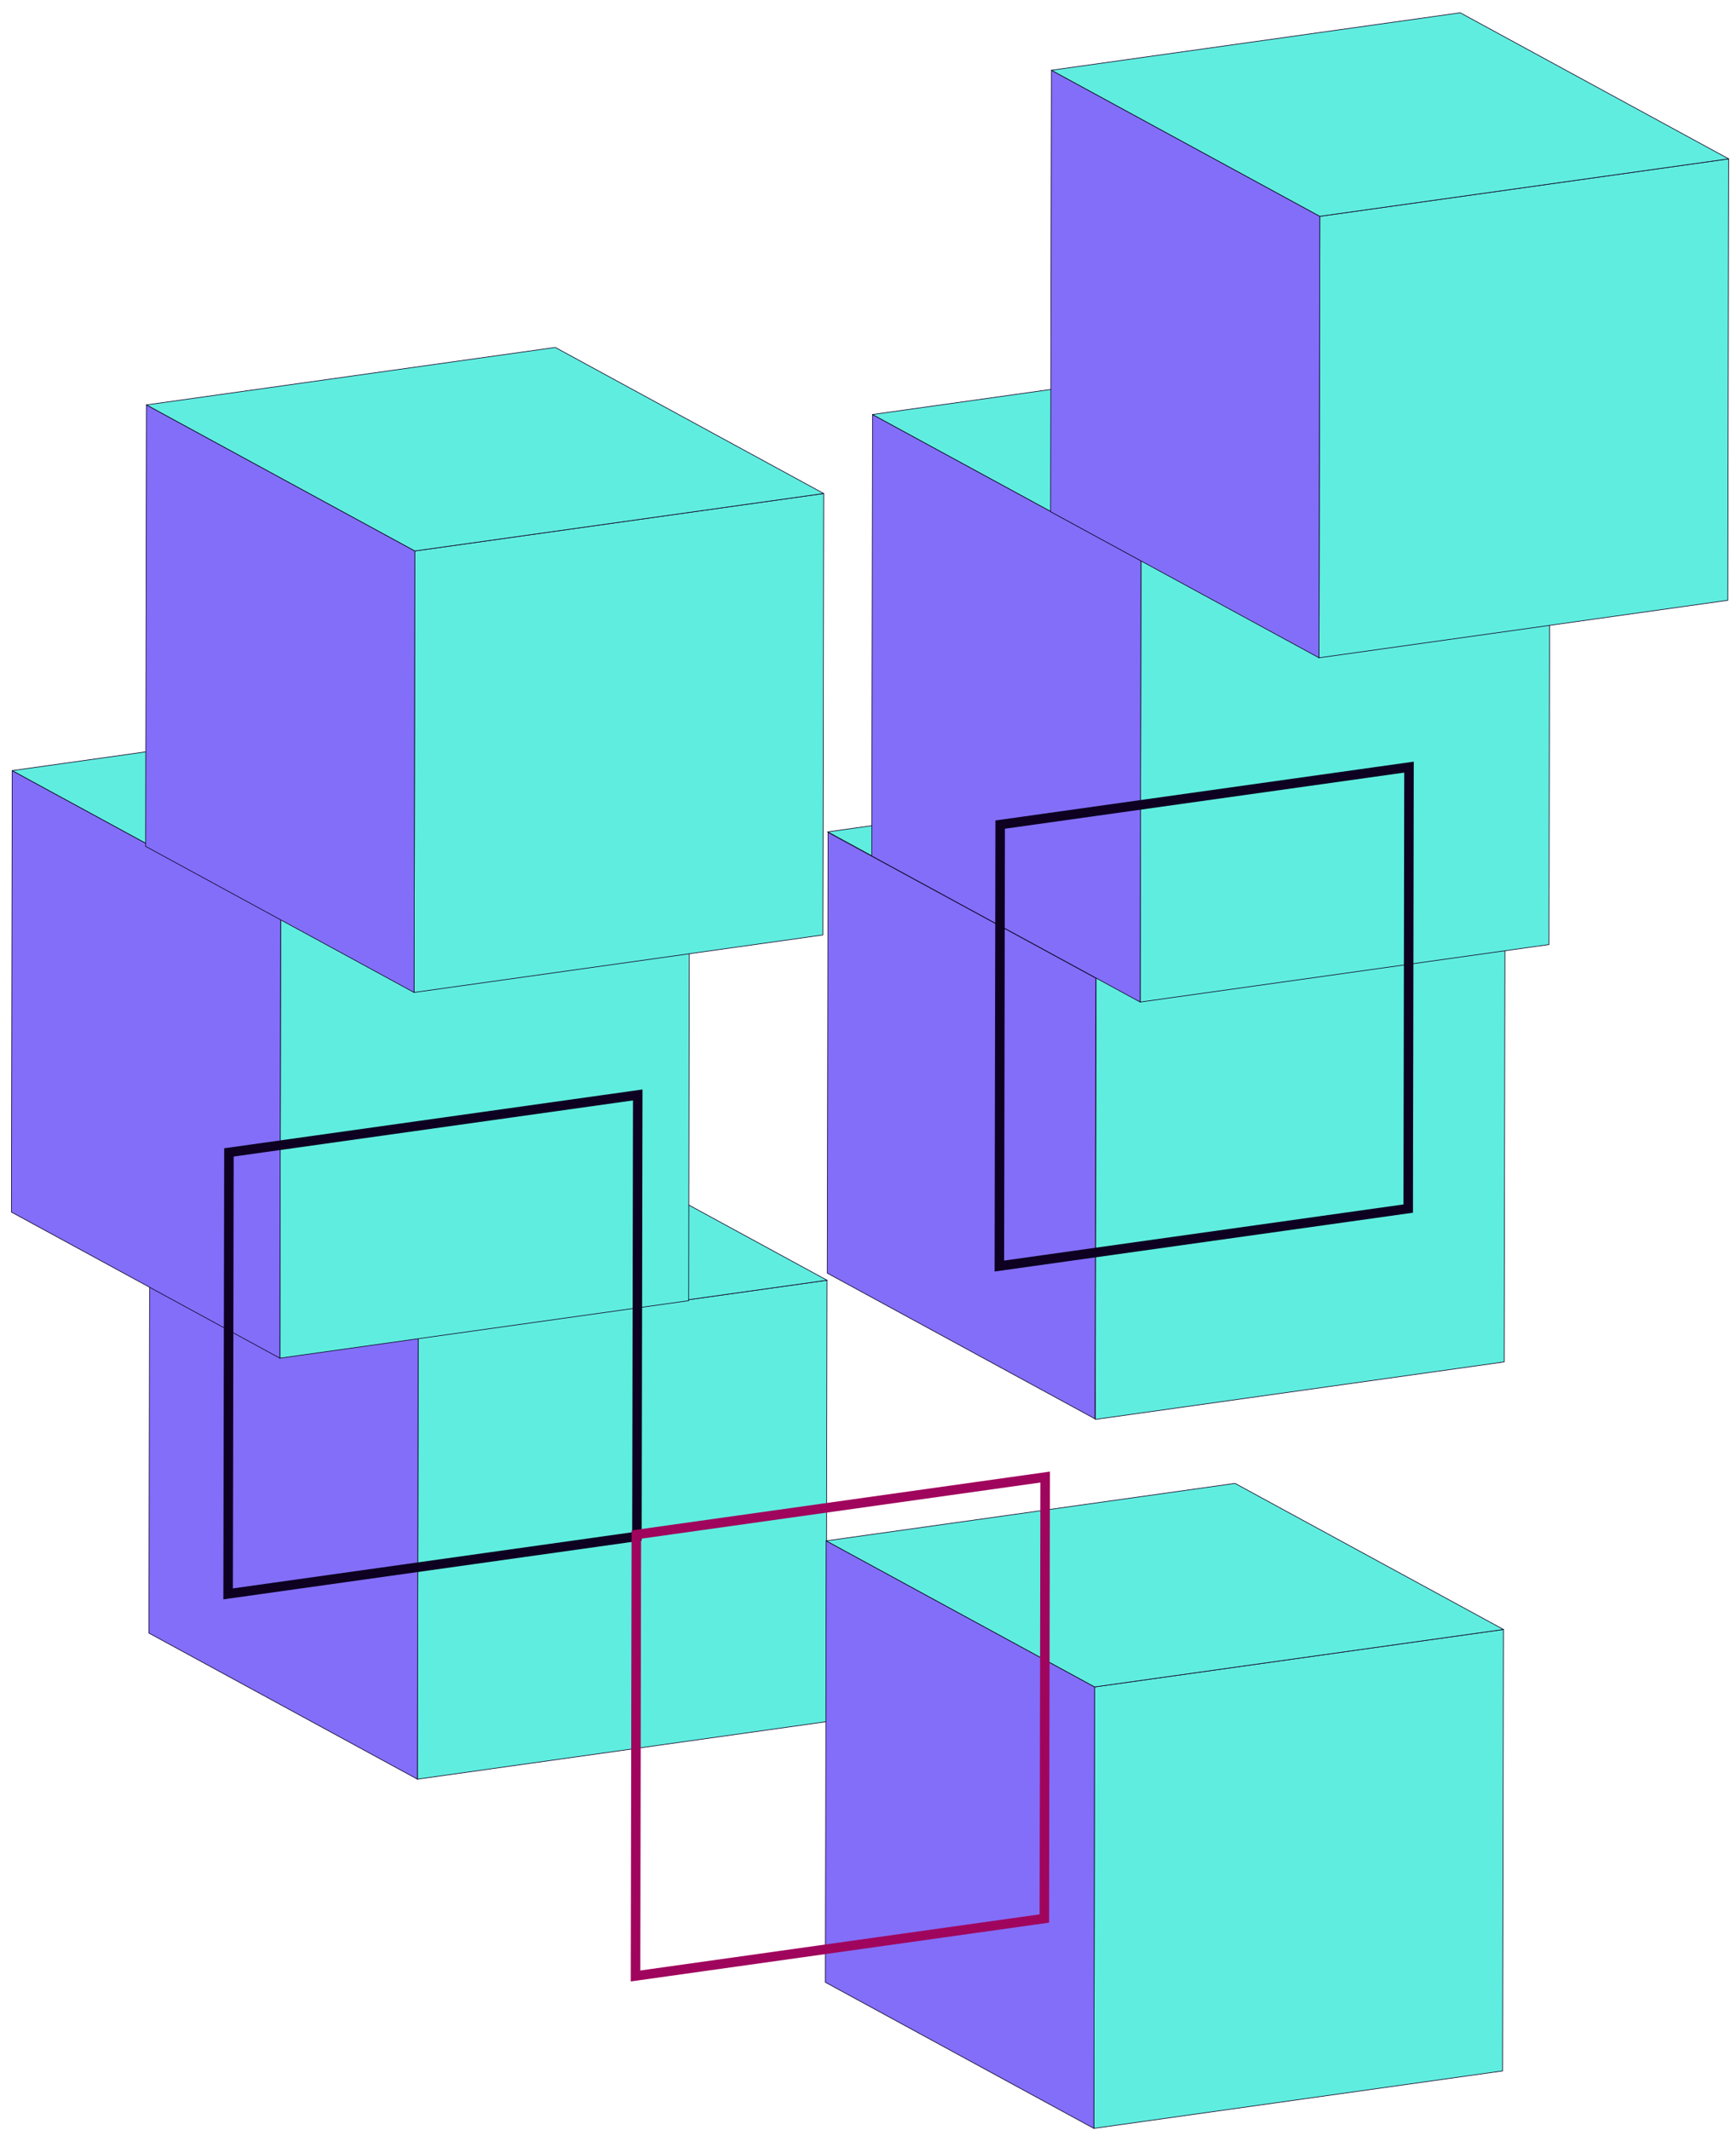<svg width="137" height="168" viewBox="0 0 137 168" fill="none" xmlns="http://www.w3.org/2000/svg">
<path d="M118.77 72.609L118.705 107.431L86.442 111.965L86.507 77.143L118.77 72.609Z" fill="#5FEDDF" stroke="#0D0021" stroke-width="0.05"/>
<path d="M86.482 77.158L86.418 111.923L65.285 100.427L65.35 65.662L86.482 77.158Z" fill="#836EF9" stroke="#0D0021" stroke-width="0.05"/>
<path d="M86.507 77.141L65.325 65.617L97.587 61.084L118.77 72.607L86.507 77.141Z" fill="#5FEDDF" stroke="#0D0021" stroke-width="0.05"/>
<path d="M65.266 100.988L65.201 135.81L32.939 140.344L33.004 105.522L65.266 100.988Z" fill="#5FEDDF" stroke="#0D0021" stroke-width="0.05"/>
<path d="M32.939 140.344L11.753 128.821L11.818 93.999L33.004 105.522L32.939 140.344Z" fill="#836EF9" stroke="#0D0021" stroke-width="0.05"/>
<path d="M33.004 105.52L11.818 93.996L44.08 89.463L65.266 100.986L33.004 105.52Z" fill="#5FEDDF" stroke="#0D0021" stroke-width="0.05" stroke-linejoin="round"/>
<path d="M118.65 128.535L118.582 163.357L86.323 167.891L86.385 133.069L118.65 128.535Z" fill="#5FEDDF" stroke="#0D0021" stroke-width="0.05"/>
<path d="M86.323 167.891L65.137 156.367L65.202 121.545L86.384 133.069L86.323 167.891Z" fill="#836EF9" stroke="#0D0021" stroke-width="0.05"/>
<path d="M86.385 133.066L65.202 121.543L97.464 117.01L118.65 128.533L86.385 133.066Z" fill="#5FEDDF" stroke="#0D0021" stroke-width="0.05" stroke-linejoin="round"/>
<path d="M122.306 39.687L122.241 74.509L89.979 79.043L90.043 44.221L122.306 39.687Z" fill="#5FEDDF" stroke="#0D0021" stroke-width="0.05"/>
<path d="M89.979 79.043L68.793 67.52L68.858 32.698L90.043 44.221L89.979 79.043Z" fill="#836EF9" stroke="#0D0021" stroke-width="0.05"/>
<path d="M90.043 44.219L68.858 32.696L101.12 28.162L122.306 39.685L90.043 44.219Z" fill="#5FEDDF" stroke="#0D0021" stroke-width="0.05" stroke-linejoin="round"/>
<path d="M136.419 12.531L136.354 47.353L104.092 51.887L104.156 17.065L136.419 12.531Z" fill="#5FEDDF" stroke="#0D0021" stroke-width="0.05"/>
<path d="M104.092 51.887L82.906 40.364L82.974 5.541L104.157 17.065L104.092 51.887Z" fill="#836EF9" stroke="#0D0021" stroke-width="0.05"/>
<path d="M104.156 17.062L82.974 5.539L115.236 1.006L136.419 12.529L104.156 17.062Z" fill="#5FEDDF" stroke="#0D0021" stroke-width="0.05" stroke-linejoin="round"/>
<path d="M54.412 67.777L54.347 102.599L22.085 107.133L22.15 72.311L54.412 67.777Z" fill="#5FEDDF" stroke="#0D0021" stroke-width="0.05"/>
<path d="M22.085 107.133L0.899 95.61L0.964 60.788L22.15 72.311L22.085 107.133Z" fill="#836EF9" stroke="#0D0021" stroke-width="0.05"/>
<path d="M22.15 72.309L0.964 60.785L33.226 56.252L54.412 67.775L22.15 72.309Z" fill="#5FEDDF" stroke="#0D0021" stroke-width="0.05" stroke-linejoin="round"/>
<path d="M111.194 60.512L111.132 95.334L78.867 99.867L78.931 65.045L111.194 60.512Z" stroke="#0D0021" stroke-width="0.75" stroke-miterlimit="10"/>
<path d="M50.329 86.371L50.264 121.193L18.002 125.727L18.067 90.904L50.329 86.371Z" stroke="#0D0021" stroke-width="0.75" stroke-miterlimit="10"/>
<path d="M82.481 116.512L82.417 151.334L50.154 155.867L50.219 121.048L82.481 116.512Z" stroke="#A0055D" stroke-width="0.75" stroke-miterlimit="10"/>
<path d="M65.003 38.93L64.939 73.752L32.676 78.285L32.741 43.463L65.003 38.93Z" fill="#5FEDDF" stroke="#0D0021" stroke-width="0.05"/>
<path d="M32.676 78.285L11.494 66.762L11.559 31.94L32.741 43.463L32.676 78.285Z" fill="#836EF9" stroke="#0D0021" stroke-width="0.05"/>
<path d="M32.741 43.461L11.559 31.938L43.821 27.404L65.003 38.927L32.741 43.461Z" fill="#5FEDDF" stroke="#0D0021" stroke-width="0.05" stroke-linejoin="round"/>
</svg>
